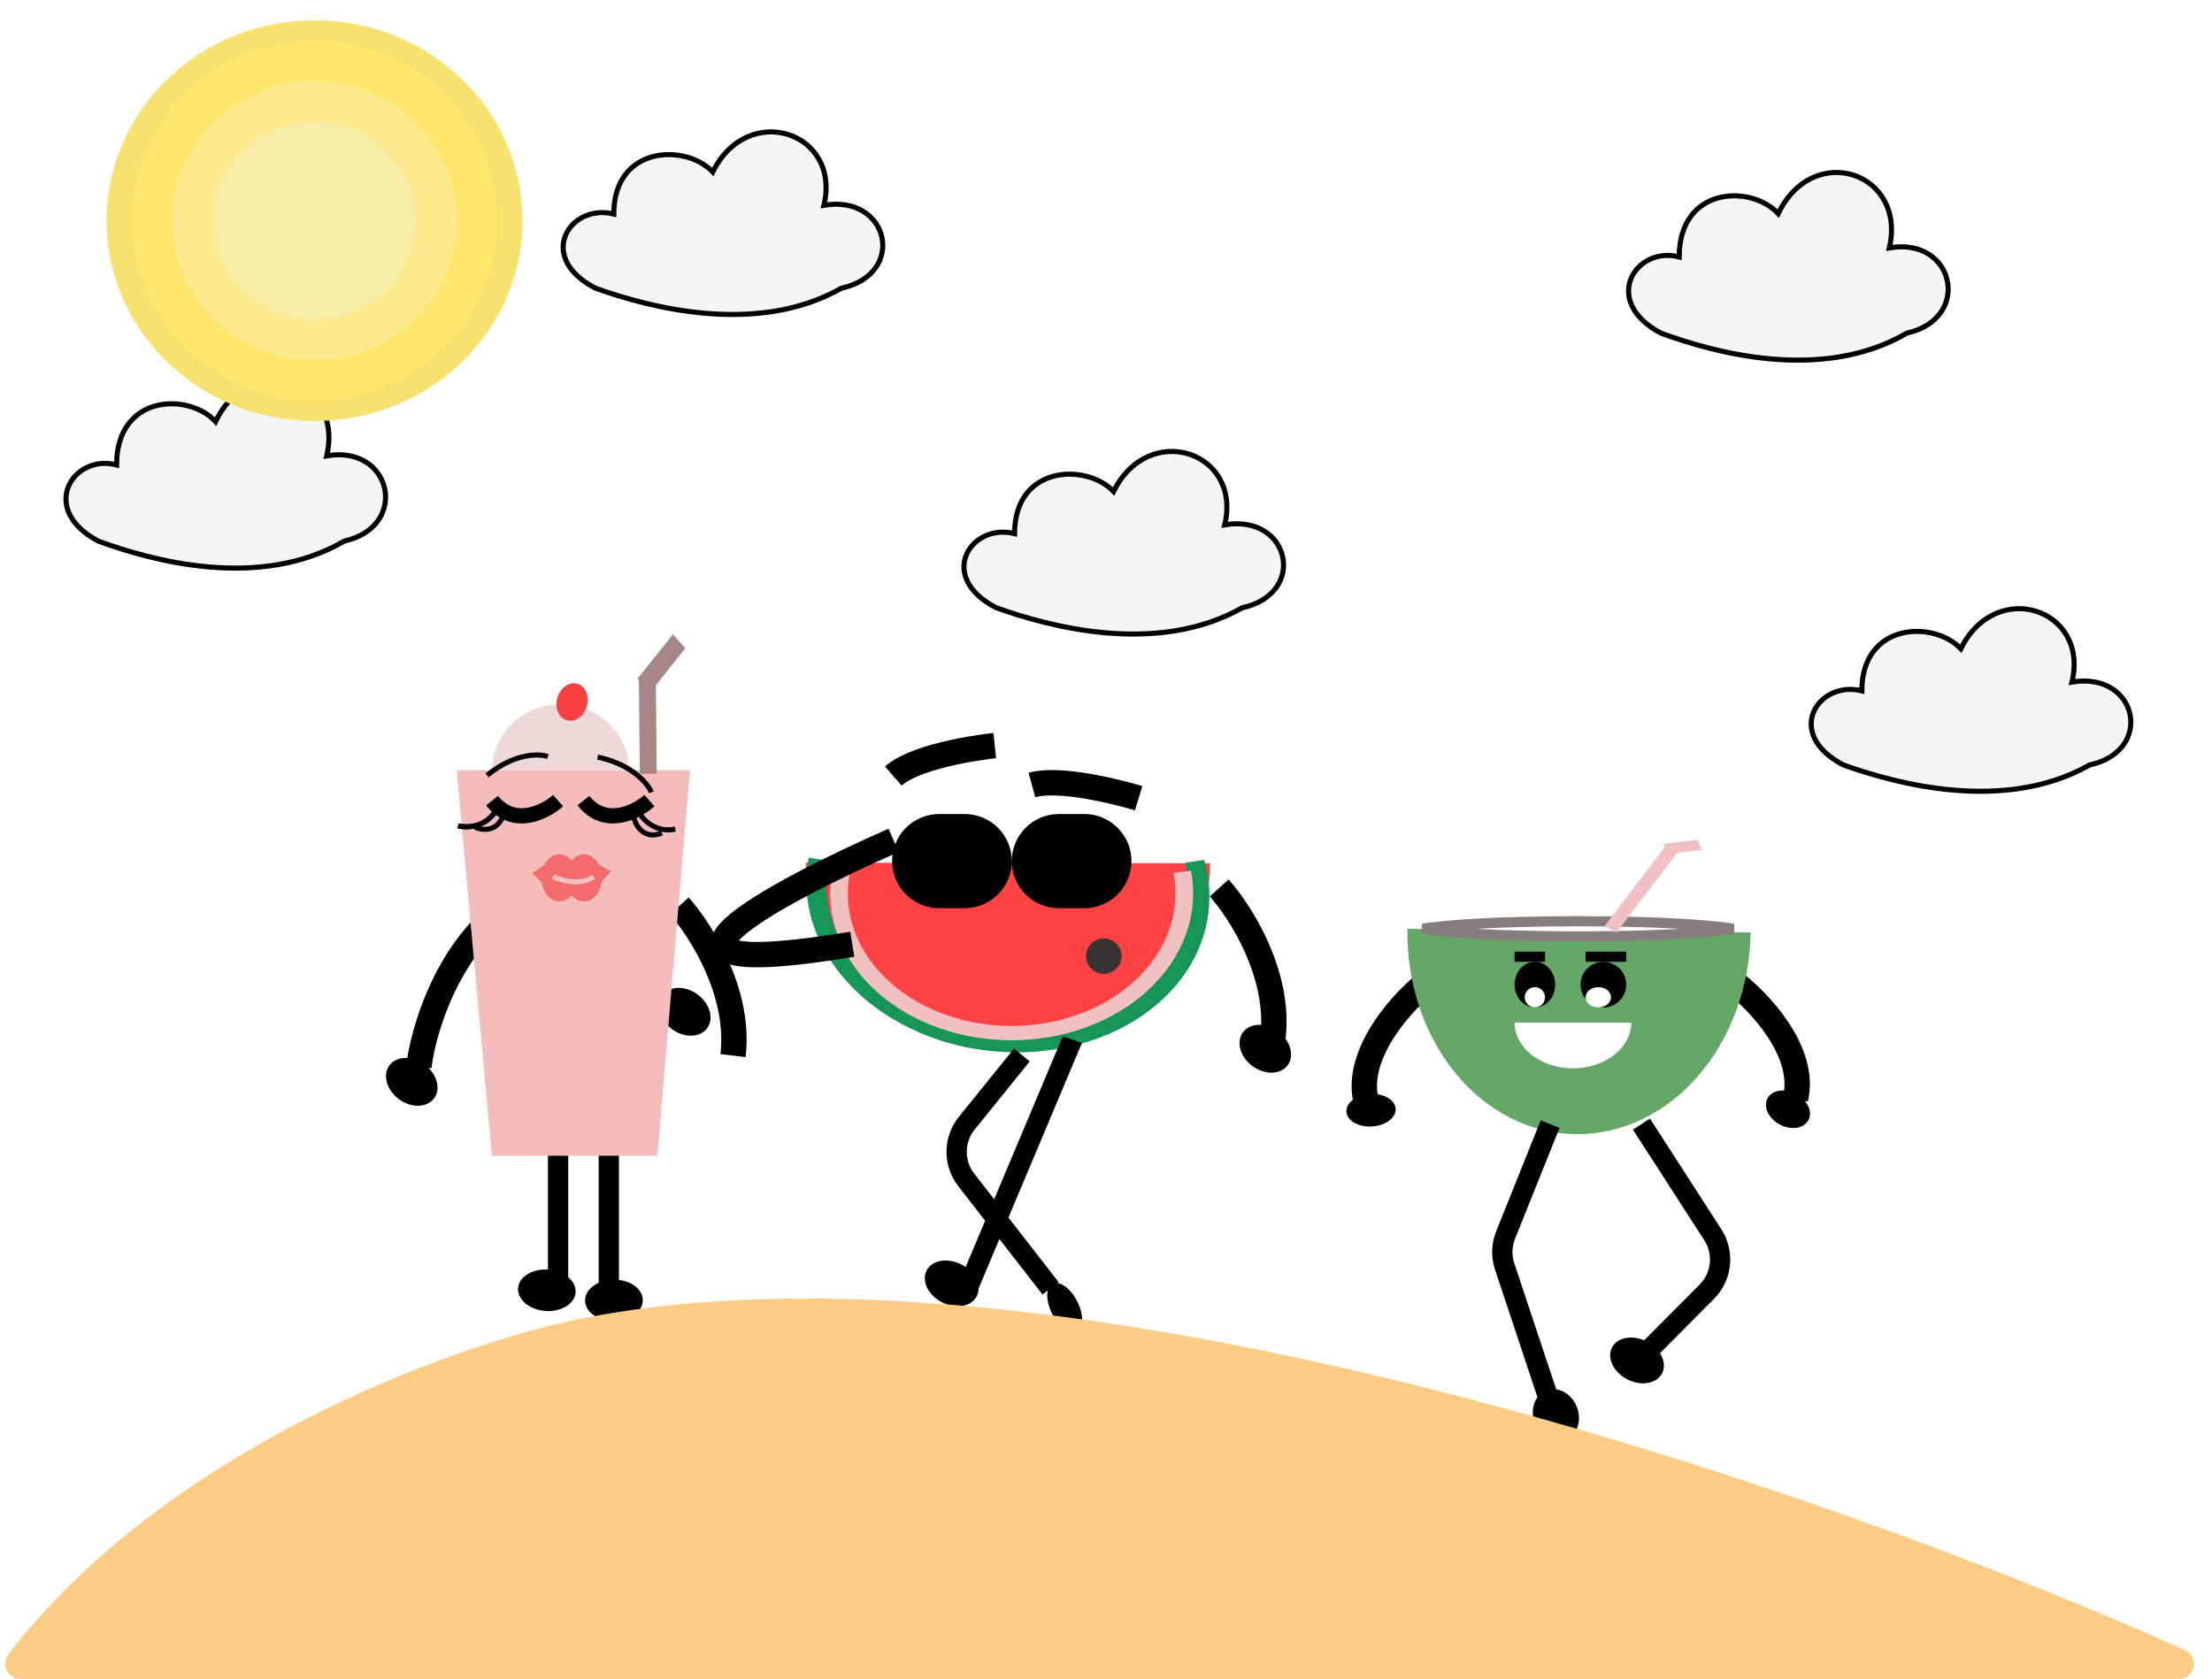 <svg width="436" height="331" viewBox="0 0 436 331" fill="none" xmlns="http://www.w3.org/2000/svg">
<rect x="2" width="434" height="328"/>
<g filter="url(#filter0_d_102_2)">
<path d="M330.979 46.65C322.344 44.412 315.464 55.371 327.369 61.672C337.598 65.432 359.002 71.499 375.863 61.672C388.792 58.796 385.328 42.632 372.4 44.869C375.863 30.029 357.422 23.728 350.494 38.111C345.127 32.312 330.979 32.769 330.979 46.65Z" fill="#F5F5F5"/>
<path d="M330.979 46.65C322.344 44.412 315.464 55.371 327.369 61.672C337.598 65.432 359.002 71.499 375.863 61.672C388.792 58.796 385.328 42.632 372.4 44.869C375.863 30.029 357.422 23.728 350.494 38.111C345.127 32.312 330.979 32.769 330.979 46.65Z" stroke="black"/>
</g>
<g filter="url(#filter1_d_102_2)">
<path d="M22.979 87.65C14.344 85.412 7.464 96.371 19.369 102.672C29.598 106.432 51.002 112.499 67.864 102.672C80.792 99.796 77.328 83.632 64.4 85.869C67.864 71.029 49.422 64.728 42.494 79.111C37.127 73.312 22.979 73.769 22.979 87.65Z" fill="#F5F5F5"/>
<path d="M22.979 87.65C14.344 85.412 7.464 96.371 19.369 102.672C29.598 106.432 51.002 112.499 67.864 102.672C80.792 99.796 77.328 83.632 64.4 85.869C67.864 71.029 49.422 64.728 42.494 79.111C37.127 73.312 22.979 73.769 22.979 87.65Z" stroke="black"/>
</g>
<g filter="url(#filter2_d_102_2)">
<path d="M199.979 101.2C191.344 99.023 184.464 109.685 196.369 115.816C206.598 119.474 228.002 125.377 244.863 115.816C257.792 113.017 254.328 97.29 241.4 99.467C244.863 85.028 226.422 78.897 219.494 92.892C214.127 87.25 199.979 87.694 199.979 101.2Z" fill="#F5F5F5"/>
<path d="M199.979 101.2C191.344 99.023 184.464 109.685 196.369 115.816C206.598 119.474 228.002 125.377 244.863 115.816C257.792 113.017 254.328 97.29 241.4 99.467C244.863 85.028 226.422 78.897 219.494 92.892C214.127 87.25 199.979 87.694 199.979 101.2Z" stroke="black"/>
</g>
<g filter="url(#filter3_d_102_2)">
<path d="M366.979 132.2C358.344 130.023 351.464 140.685 363.369 146.816C373.598 150.474 395.002 156.377 411.863 146.816C424.792 144.017 421.328 128.29 408.4 130.467C411.863 116.028 393.422 109.897 386.494 123.892C381.127 118.25 366.979 118.694 366.979 132.2Z" fill="#F5F5F5"/>
<path d="M366.979 132.2C358.344 130.023 351.464 140.685 363.369 146.816C373.598 150.474 395.002 156.377 411.863 146.816C424.792 144.017 421.328 128.29 408.4 130.467C411.863 116.028 393.422 109.897 386.494 123.892C381.127 118.25 366.979 118.694 366.979 132.2Z" stroke="black"/>
</g>
<g filter="url(#filter4_d_102_2)">
<path d="M120.979 38.2C112.344 36.023 105.464 46.685 117.369 52.816C127.598 56.474 149.002 62.377 165.863 52.816C178.792 50.017 175.328 34.29 162.4 36.467C165.863 22.028 147.422 15.897 140.494 29.892C135.127 24.25 120.979 24.694 120.979 38.2Z" fill="#F5F5F5"/>
<path d="M120.979 38.2C112.344 36.023 105.464 46.685 117.369 52.816C127.598 56.474 149.002 62.377 165.863 52.816C178.792 50.017 175.328 34.29 162.4 36.467C165.863 22.028 147.422 15.897 140.494 29.892C135.127 24.25 120.979 24.694 120.979 38.2Z" stroke="black"/>
</g>
<path d="M94.651 183.501C86.355 192.522 83.138 205.142 82.566 210.325" stroke="black" stroke-width="5"/>
<path d="M353.906 216.6C356.12 207.359 346.76 197.483 341.804 193.701" stroke="black" stroke-width="5"/>
<path d="M269.43 217.704C266.659 208.568 275.671 198.284 280.524 194.284" stroke="black" stroke-width="5"/>
<path d="M144.48 208.105C145.987 195.626 138.043 183.242 133.882 178.611" stroke="black" stroke-width="5"/>
<path d="M158.818 170.083C158.811 174.953 159.834 179.777 161.829 184.278C163.825 188.78 166.753 192.872 170.448 196.32C174.143 199.768 178.531 202.506 183.362 204.375C188.193 206.245 193.373 207.211 198.606 207.218C203.838 207.224 209.021 206.272 213.858 204.414C218.695 202.557 223.091 199.831 226.797 196.392C230.502 192.954 233.443 188.869 235.452 184.373C237.462 179.876 238.5 175.055 238.507 170.185L198.663 170.134L158.818 170.083Z" fill="#FF4343"/>
<path d="M159.411 169.086C158.519 173.723 158.916 178.508 160.575 183.098C162.234 187.688 165.112 191.971 169.005 195.639C172.897 199.306 177.708 202.269 183.092 204.315C188.477 206.36 194.302 207.439 200.15 207.472C205.999 207.505 211.728 206.493 216.925 204.508C222.123 202.522 226.662 199.613 230.217 195.987C233.772 192.362 236.256 188.11 237.49 183.536C238.724 178.963 238.679 174.18 237.357 169.53L233.542 170.107C234.733 174.298 234.774 178.609 233.662 182.732C232.549 186.855 230.31 190.688 227.106 193.956C223.901 197.223 219.81 199.846 215.125 201.636C210.44 203.425 205.276 204.338 200.004 204.308C194.732 204.278 189.481 203.306 184.628 201.462C179.775 199.618 175.438 196.947 171.929 193.641C168.421 190.335 165.826 186.475 164.331 182.337C162.836 178.199 162.478 173.886 163.282 169.706L159.411 169.086Z" fill="#159558"/>
<path d="M164.276 170.627C163.284 174.777 163.425 179.052 164.689 183.152C165.953 187.253 168.31 191.079 171.594 194.362C174.878 197.646 179.01 200.307 183.7 202.159C188.389 204.012 193.523 205.011 198.742 205.086C203.96 205.162 209.136 204.311 213.907 202.595C218.678 200.879 222.928 198.339 226.36 195.152C229.792 191.966 232.321 188.21 233.771 184.149C235.222 180.088 235.557 175.82 234.755 171.644L231.32 172.078C232.045 175.849 231.741 179.702 230.432 183.369C229.123 187.035 226.839 190.426 223.741 193.303C220.643 196.18 216.805 198.473 212.498 200.023C208.19 201.572 203.517 202.34 198.806 202.272C194.094 202.204 189.459 201.302 185.225 199.629C180.991 197.956 177.261 195.554 174.296 192.589C171.331 189.625 169.203 186.171 168.062 182.469C166.921 178.767 166.794 174.907 167.689 171.16L164.276 170.627Z" fill="#F1C0C0"/>
<path fill-rule="evenodd" clip-rule="evenodd" d="M185.125 160.479C179.998 160.479 175.842 164.636 175.842 169.763C175.842 174.89 179.998 179.047 185.125 179.047H190.146C195.271 179.047 199.426 174.893 199.43 169.769C199.433 174.893 203.588 179.047 208.713 179.047H213.734C218.861 179.047 223.017 174.89 223.017 169.763C223.017 164.636 218.861 160.479 213.734 160.479H208.713C203.588 160.479 199.433 164.633 199.43 169.757C199.426 164.633 195.271 160.479 190.146 160.479H185.125Z" fill="black"/>
<path d="M176.074 152.989C181.194 148.509 196.074 146.989 196.074 146.989" stroke="black" stroke-width="5"/>
<path d="M203.4 154.755C210.024 152.937 224.435 157.37 224.435 157.37" stroke="black" stroke-width="5"/>
<circle cx="217.574" cy="188.489" r="3.5" fill="#3A3333"/>
<path d="M167.989 186.158C118.38 194.359 152.748 175.922 176.132 165.678" stroke="black" stroke-width="5"/>
<ellipse cx="5.435" cy="4.297" rx="5.435" ry="4.297" transform="matrix(0.715 0.7 -0.761 0.648 134.359 192.882)" fill="black"/>
<path d="M250.904 204.552C252.411 192.073 244.467 179.689 240.306 175.058" stroke="black" stroke-width="5"/>
<ellipse cx="5.435" cy="4.297" rx="5.435" ry="4.297" transform="matrix(0.715 0.7 -0.761 0.648 248.783 200.172)" fill="black"/>
<ellipse cx="4.857" cy="3.213" rx="4.857" ry="3.213" transform="matrix(-0.996 0.088 -0.125 -0.992 275.478 221.638)" fill="black"/>
<ellipse cx="5.435" cy="4.297" rx="5.435" ry="4.297" transform="matrix(0.715 0.7 -0.761 0.648 80.543 206.696)" fill="black"/>
<ellipse cx="5.694" cy="4.085" rx="5.694" ry="4.085" transform="matrix(1 -0.012 0.015 1 115.256 252.346)" fill="black"/>
<ellipse cx="5.524" cy="4.226" rx="5.524" ry="4.226" transform="matrix(0.829 0.56 -0.63 0.777 185.664 246.638)" fill="black"/>
<ellipse cx="5.524" cy="4.226" rx="5.524" ry="4.226" transform="matrix(0.829 0.56 -0.63 0.777 320.751 261.83)" fill="black"/>
<ellipse cx="5.227" cy="4.453" rx="5.227" ry="4.453" transform="matrix(0.255 0.967 -0.977 0.215 309.698 273)" fill="black"/>
<ellipse cx="5.282" cy="2.765" rx="5.282" ry="2.765" transform="matrix(0.434 0.901 -0.928 0.373 210.132 252)" fill="black"/>
<ellipse cx="5.688" cy="4.089" rx="5.688" ry="4.089" transform="matrix(0.995 0.096 -0.115 0.993 102.595 249.771)" fill="black"/>
<ellipse cx="4.462" cy="3.549" rx="4.462" ry="3.549" transform="matrix(0.744 0.669 -0.788 0.616 351.902 213.515)" fill="black"/>
<path d="M90 151.843H136L129.581 227.843H96.954L90 151.843Z" fill="#F5BCBC"/>
<path fill-rule="evenodd" clip-rule="evenodd" d="M135.077 127.817L132.67 125.025L125.654 133.815L125.935 134.141L126.115 152.564L129.45 152.529L129.279 135.08L135.077 127.817Z" fill="#A88686"/>
<path d="M124 151.843C124 148.395 122.578 145.088 120.046 142.65C117.514 140.212 114.08 138.843 110.5 138.843C106.92 138.843 103.486 140.212 100.954 142.65C98.422 145.088 97 148.395 97 151.843L110.5 151.843H124Z" fill="#EFD8D8"/>
<path d="M97 157.843C101.303 163.276 107.46 160.107 110 157.843" stroke="black" stroke-width="3"/>
<path d="M115 157.843C119.303 163.276 125.46 160.107 128 157.843" stroke="black" stroke-width="3"/>
<path fill-rule="evenodd" clip-rule="evenodd" d="M112.671 176.451C112.038 177.24 111.183 177.724 110.243 177.724C108.536 177.724 107.113 176.131 106.783 174.012L104.883 172.132L107.256 170.588C107.882 169.285 108.985 168.42 110.243 168.42C111.183 168.42 112.038 168.904 112.671 169.694C113.304 168.904 114.158 168.42 115.099 168.42C116.327 168.42 117.408 169.245 118.041 170.498L120.397 171.805L118.584 173.827C118.31 176.038 116.854 177.724 115.099 177.724C114.158 177.724 113.304 177.24 112.671 176.451Z" fill="#F46B6B"/>
<path d="M109 172.843C113.16 174.654 116.067 173.597 117 172.843" stroke="#F1C0C0"/>
<path d="M98.135 159.105C96.159 163.164 92.093 163.269 90.308 162.815" stroke="black"/>
<path d="M98.135 159.105C96.159 163.164 92.093 163.269 90.308 162.815" stroke="black"/>
<path d="M133.116 163.466C128.781 164.327 126.224 161.076 125.487 159.343" stroke="black"/>
<path d="M99.284 160.445C98.196 164.083 95.094 163.732 93.678 163.102" stroke="black"/>
<path d="M130.461 164.236C127.003 165.595 125.361 162.866 124.973 161.331" stroke="black"/>
<ellipse cx="3.025" cy="3.756" rx="3.025" ry="3.756" transform="matrix(0.948 0.317 -0.301 0.953 111.026 133.861)" fill="#F74141"/>
<path d="M96 152.843C101.486 148.417 106.286 148.54 108 149.155" stroke="black"/>
<path d="M117.811 149.26C124.566 150.683 127.681 154.475 128.395 156.193" stroke="black"/>
<path d="M277.411 183.123C277.332 188.392 278.13 193.619 279.757 198.504C281.385 203.39 283.81 207.839 286.896 211.598C289.981 215.356 293.666 218.351 297.74 220.41C301.814 222.469 306.197 223.553 310.638 223.6C315.08 223.646 319.494 222.654 323.628 220.681C327.761 218.707 331.534 215.791 334.73 212.098C337.926 208.405 340.484 204.008 342.256 199.157C344.028 194.307 344.98 189.099 345.059 183.83L311.235 183.476L277.411 183.123Z" fill="#64A867"/>
<path d="M280.411 183.115C282.055 182.829 284.444 182.566 287.424 182.344C293.454 181.894 301.803 181.615 311.038 181.615C320.272 181.615 328.621 181.894 334.651 182.344C337.631 182.566 340.02 182.829 341.665 183.115C340.02 183.4 337.631 183.663 334.651 183.885C328.621 184.335 320.272 184.615 311.038 184.615C301.803 184.615 293.454 184.335 287.424 183.885C284.444 183.663 282.055 183.4 280.411 183.115Z" fill="#FFFEFE" stroke="#867D7D" stroke-width="2"/>
<path fill-rule="evenodd" clip-rule="evenodd" d="M335.477 167.553L334.594 165.551L327.805 166.379L328.107 167.064L316.277 182.589L318.62 183.845L330.578 168.15L335.477 167.553Z" fill="#F1C0C0"/>
<ellipse cx="302.538" cy="194.115" rx="4" ry="4.5" fill="black"/>
<circle cx="302.538" cy="196.615" r="2" fill="#FFFEFE"/>
<circle cx="316.038" cy="194.115" r="4.5" fill="black"/>
<ellipse cx="315.038" cy="196.615" rx="2.5" ry="2" fill="#FFFEFE"/>
<path d="M321.538 201.615C321.538 202.797 321.24 203.967 320.662 205.059C320.084 206.151 319.237 207.143 318.169 207.979C317.101 208.814 315.834 209.477 314.438 209.93C313.043 210.382 311.548 210.615 310.038 210.615C308.527 210.615 307.032 210.382 305.637 209.93C304.241 209.477 302.974 208.814 301.906 207.979C300.838 207.143 299.991 206.151 299.413 205.059C298.835 203.967 298.538 202.797 298.538 201.615L310.038 201.615H321.538Z" fill="#FFFEFE"/>
<line x1="298.538" y1="188.615" x2="304.538" y2="188.615" stroke="black" stroke-width="2"/>
<line x1="312.538" y1="188.615" x2="320.538" y2="188.615" stroke="black" stroke-width="2"/>
<line x1="110" y1="227.843" x2="110" y2="253.843" stroke="black" stroke-width="4"/>
<line x1="120" y1="227.843" x2="120" y2="253.843" stroke="black" stroke-width="4"/>
<path d="M201.42 207.989L190.559 221.425C187.932 224.675 187.887 229.306 190.452 232.606L207.074 253.989" stroke="black" stroke-width="4"/>
<line y1="-2" x2="52.383" y2="-2" transform="matrix(-0.388 0.922 -0.944 -0.331 209.48 204.298)" stroke="black" stroke-width="4"/>
<path d="M305.538 221.615L296.765 243.487C295.973 245.463 295.906 247.657 296.578 249.677L305.538 276.615" stroke="black" stroke-width="4"/>
<path d="M323.538 221.615L337.61 243.428C339.903 246.982 339.411 251.654 336.428 254.653L323.538 267.615" stroke="black" stroke-width="4"/>
<path d="M114.438 262.023C90.098 267.031 34.234 287.071 3.2 327.413C2.699 328.064 3.167 329 3.989 329H429.419C430.493 329 430.863 327.572 429.883 327.132C361.301 296.332 208.765 242.93 114.438 262.023Z" fill="#FCCC84" stroke="#FCCC84" stroke-width="4"/>
<ellipse cx="62" cy="43.5" rx="41" ry="39.5" fill="#F7E16F"/>
<ellipse cx="62" cy="43.5" rx="36" ry="35.5" fill="#FFE76B"/>
<ellipse cx="62" cy="43.5" rx="28" ry="27.5" fill="#FCEA8E"/>
<ellipse cx="62" cy="43.5" rx="20" ry="19.5" fill="#F5EDA5"/>
<defs>
<filter id="filter0_d_102_2" x="317" y="30" width="71" height="45" filterUnits="userSpaceOnUse" color-interpolation-filters="sRGB">
<feFlood flood-opacity="0" result="BackgroundImageFix"/>
<feColorMatrix in="SourceAlpha" type="matrix" values="0 0 0 0 0 0 0 0 0 0 0 0 0 0 0 0 0 0 127 0" result="hardAlpha"/>
<feOffset dy="4"/>
<feGaussianBlur stdDeviation="2"/>
<feComposite in2="hardAlpha" operator="out"/>
<feColorMatrix type="matrix" values="0 0 0 0 0 0 0 0 0 0 0 0 0 0 0 0 0 0 0.25 0"/>
<feBlend mode="normal" in2="BackgroundImageFix" result="effect1_dropShadow_102_2"/>
<feBlend mode="normal" in="SourceGraphic" in2="effect1_dropShadow_102_2" result="shape"/>
</filter>
<filter id="filter1_d_102_2" x="9" y="71" width="71" height="45" filterUnits="userSpaceOnUse" color-interpolation-filters="sRGB">
<feFlood flood-opacity="0" result="BackgroundImageFix"/>
<feColorMatrix in="SourceAlpha" type="matrix" values="0 0 0 0 0 0 0 0 0 0 0 0 0 0 0 0 0 0 127 0" result="hardAlpha"/>
<feOffset dy="4"/>
<feGaussianBlur stdDeviation="2"/>
<feComposite in2="hardAlpha" operator="out"/>
<feColorMatrix type="matrix" values="0 0 0 0 0 0 0 0 0 0 0 0 0 0 0 0 0 0 0.25 0"/>
<feBlend mode="normal" in2="BackgroundImageFix" result="effect1_dropShadow_102_2"/>
<feBlend mode="normal" in="SourceGraphic" in2="effect1_dropShadow_102_2" result="shape"/>
</filter>
<filter id="filter2_d_102_2" x="186" y="85" width="71" height="44" filterUnits="userSpaceOnUse" color-interpolation-filters="sRGB">
<feFlood flood-opacity="0" result="BackgroundImageFix"/>
<feColorMatrix in="SourceAlpha" type="matrix" values="0 0 0 0 0 0 0 0 0 0 0 0 0 0 0 0 0 0 127 0" result="hardAlpha"/>
<feOffset dy="4"/>
<feGaussianBlur stdDeviation="2"/>
<feComposite in2="hardAlpha" operator="out"/>
<feColorMatrix type="matrix" values="0 0 0 0 0 0 0 0 0 0 0 0 0 0 0 0 0 0 0.25 0"/>
<feBlend mode="normal" in2="BackgroundImageFix" result="effect1_dropShadow_102_2"/>
<feBlend mode="normal" in="SourceGraphic" in2="effect1_dropShadow_102_2" result="shape"/>
</filter>
<filter id="filter3_d_102_2" x="353" y="116" width="71" height="44" filterUnits="userSpaceOnUse" color-interpolation-filters="sRGB">
<feFlood flood-opacity="0" result="BackgroundImageFix"/>
<feColorMatrix in="SourceAlpha" type="matrix" values="0 0 0 0 0 0 0 0 0 0 0 0 0 0 0 0 0 0 127 0" result="hardAlpha"/>
<feOffset dy="4"/>
<feGaussianBlur stdDeviation="2"/>
<feComposite in2="hardAlpha" operator="out"/>
<feColorMatrix type="matrix" values="0 0 0 0 0 0 0 0 0 0 0 0 0 0 0 0 0 0 0.25 0"/>
<feBlend mode="normal" in2="BackgroundImageFix" result="effect1_dropShadow_102_2"/>
<feBlend mode="normal" in="SourceGraphic" in2="effect1_dropShadow_102_2" result="shape"/>
</filter>
<filter id="filter4_d_102_2" x="107" y="22" width="71" height="44" filterUnits="userSpaceOnUse" color-interpolation-filters="sRGB">
<feFlood flood-opacity="0" result="BackgroundImageFix"/>
<feColorMatrix in="SourceAlpha" type="matrix" values="0 0 0 0 0 0 0 0 0 0 0 0 0 0 0 0 0 0 127 0" result="hardAlpha"/>
<feOffset dy="4"/>
<feGaussianBlur stdDeviation="2"/>
<feComposite in2="hardAlpha" operator="out"/>
<feColorMatrix type="matrix" values="0 0 0 0 0 0 0 0 0 0 0 0 0 0 0 0 0 0 0.25 0"/>
<feBlend mode="normal" in2="BackgroundImageFix" result="effect1_dropShadow_102_2"/>
<feBlend mode="normal" in="SourceGraphic" in2="effect1_dropShadow_102_2" result="shape"/>
</filter>
</defs>
</svg>
